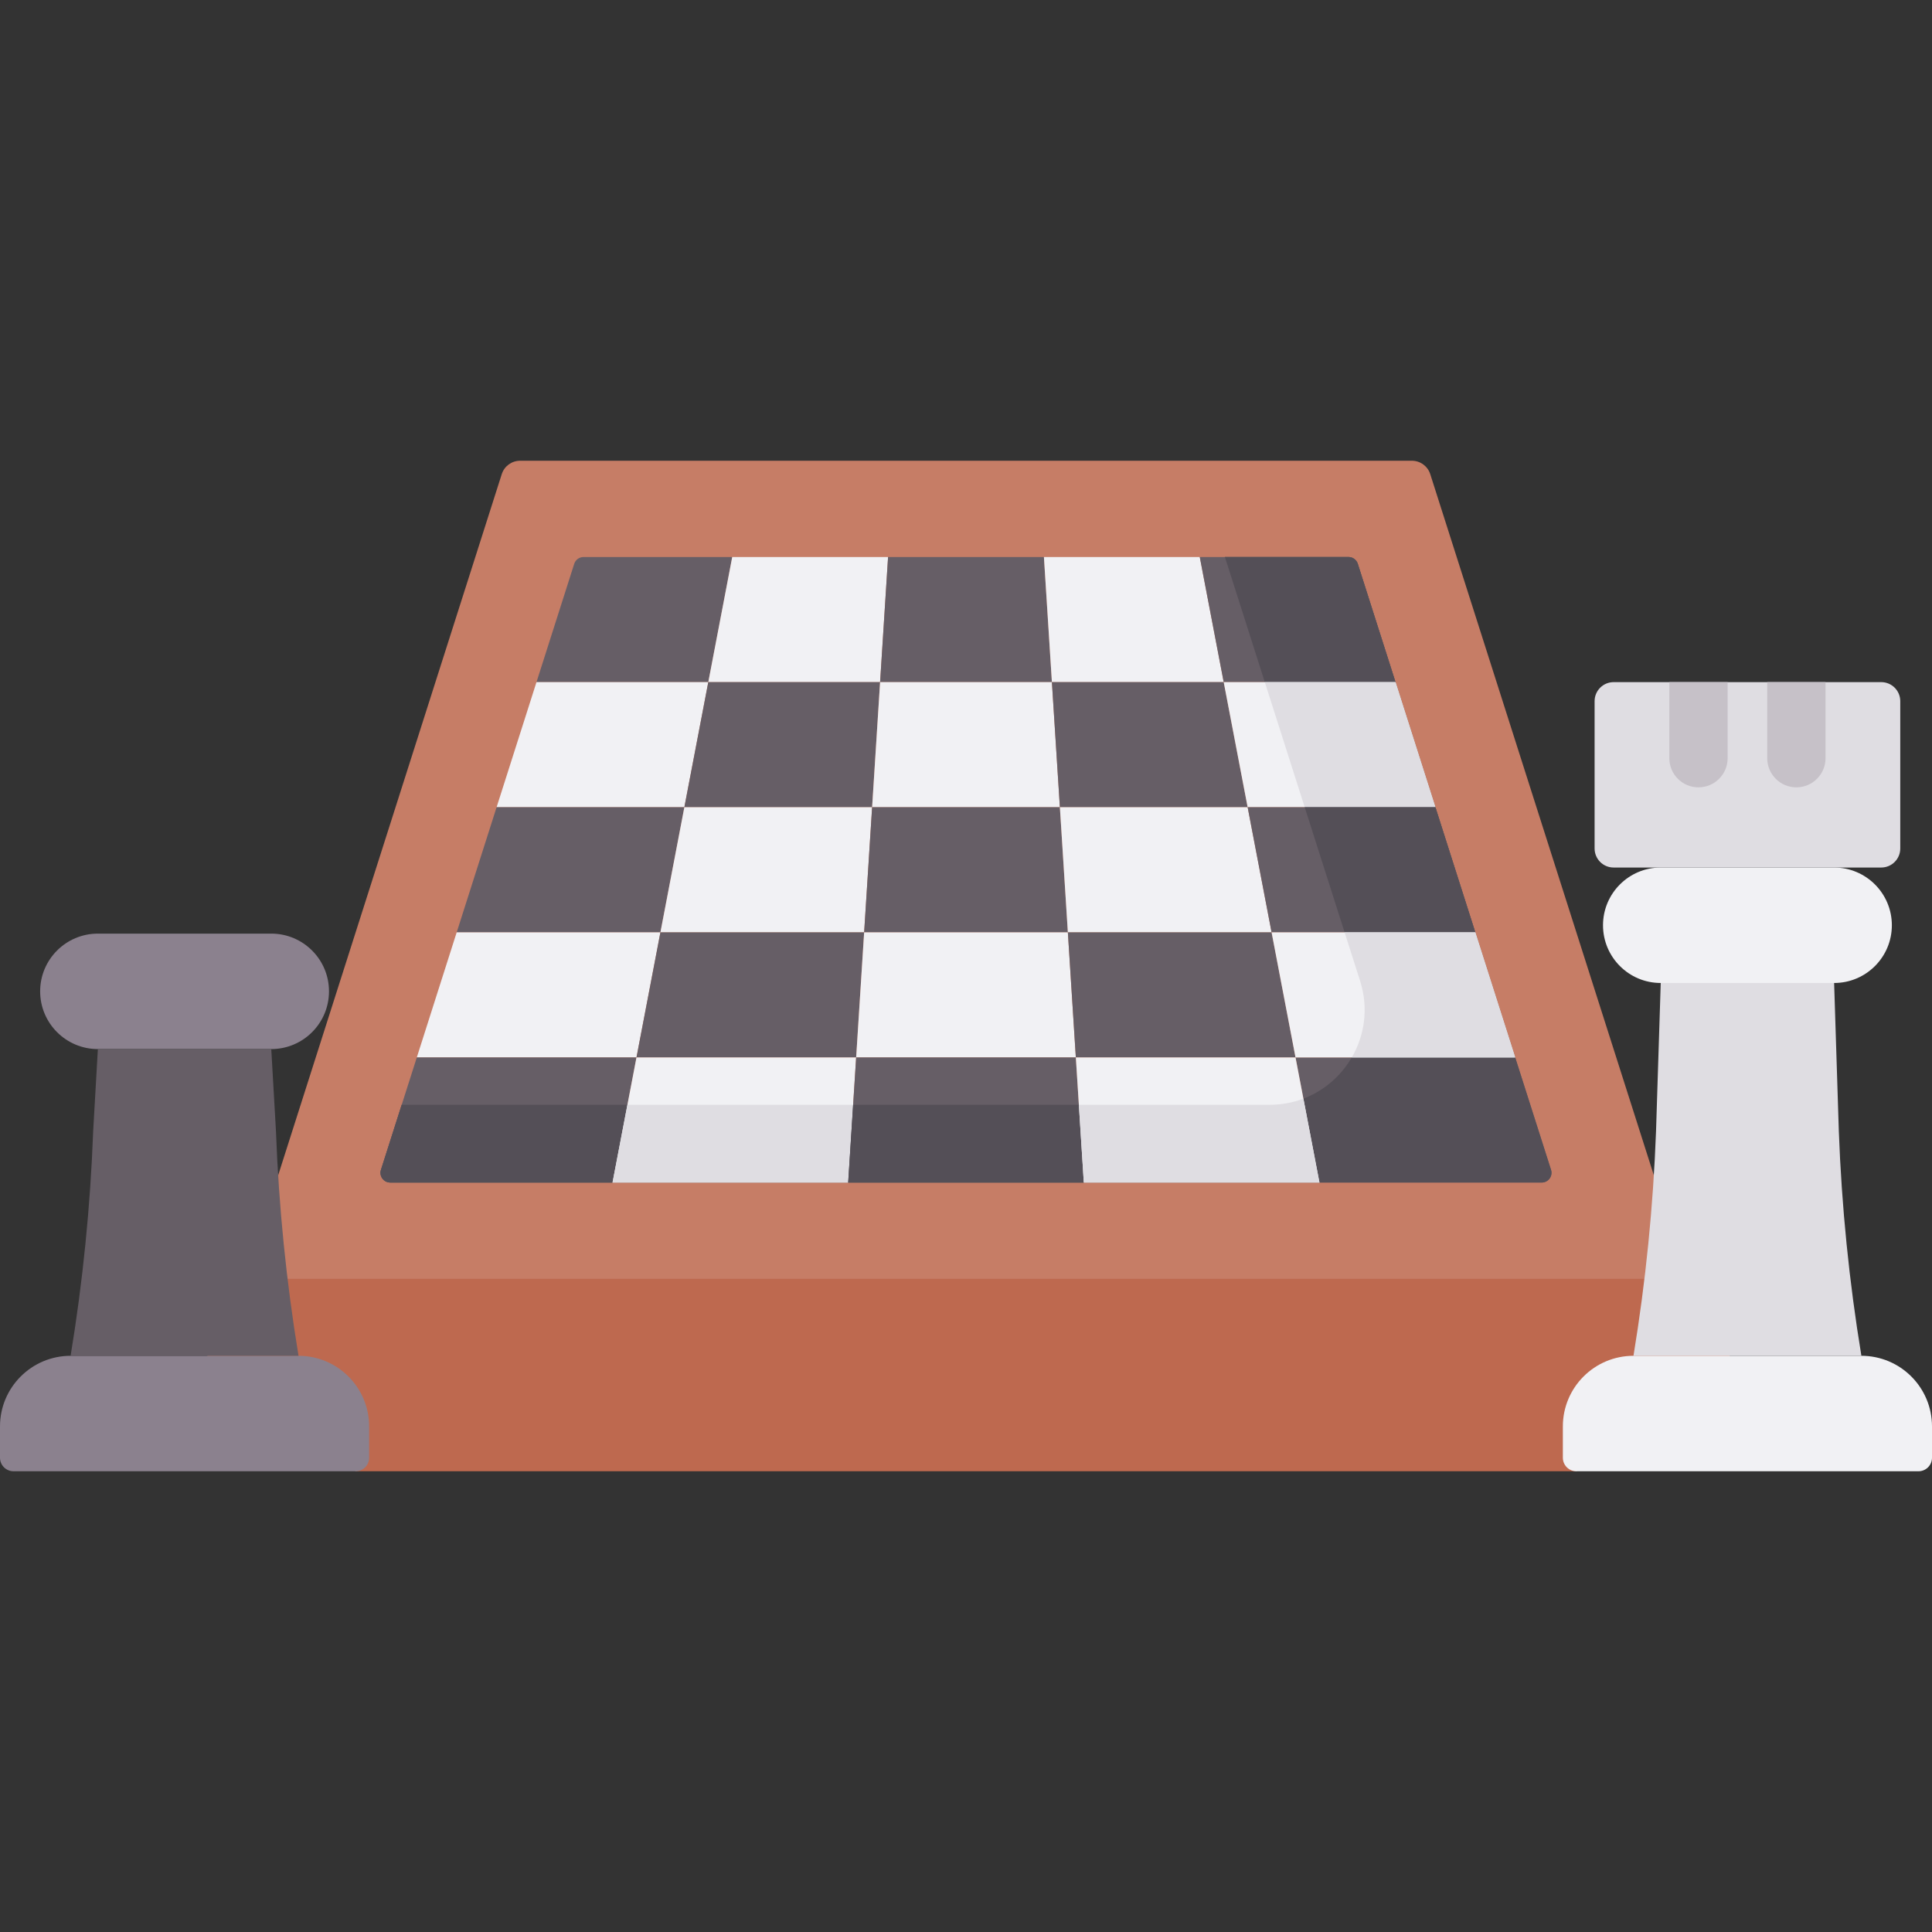 <svg xmlns="http://www.w3.org/2000/svg" id="Capa_1" height="512" viewBox="0 0 512 512" width="512"><rect x="0" y="0" width="512" height="512" fill="#333333" stroke="none"/><g><path d="m435.792 322.986h-359.584l-27.295 31.64 45.33 35.273h323.514l42.38-27.731z" fill="#be694f"></path><circle cx="48.913" cy="217.185" fill="#665e66" r="33.html"></circle><path d="m54.159 338.902h403.683l-19.554-27.428-59.255-185.817c-.675-2.118-2.643-3.556-4.866-3.556h-236.334c-2.223 0-4.191 1.438-4.866 3.556l-59.254 185.817z" fill="#c67d66"></path><path d="m408.58 313.385h-58.911c-2.114-11.051-4.229-22.102-6.343-33.154h58.217c3.166 9.929 6.332 19.857 9.499 29.786.53 1.667-.713 3.368-2.462 3.368z" fill="#665e66"></path><path d="m411.041 310.018c-5.629-17.653-43.701-137.038-51.215-160.602-.341-1.071-1.337-1.798-2.461-1.798h-32.75c8.266 25.922 28.491 89.344 35.719 112.01.035.11.07.221.106.331 5.179 16.239-6.939 32.822-23.984 32.822h-230.001c-1.832 5.745-3.664 11.491-5.496 17.236-.531 1.666.712 3.367 2.461 3.367h305.161c1.748.001 2.991-1.7 2.46-3.366z" fill="#544f57"></path><path d="m187.705 180.771h-45.53c3.333-10.452 6.666-20.904 9.999-31.355.342-1.071 1.337-1.798 2.461-1.798h39.414c-2.115 11.051-4.23 22.102-6.344 33.153z" fill="#665e66"></path><path d="m233.235 180.771c-15.177 0-30.353 0-45.53 0 2.114-11.051 4.229-22.102 6.343-33.153h41.301c-.704 11.051-1.409 22.102-2.114 33.153z" fill="#f1f1f4"></path><path d="m278.765 180.771c-15.177 0-30.353 0-45.53 0 .705-11.051 1.41-22.102 2.114-33.153h41.301c.705 11.051 1.41 22.102 2.115 33.153z" fill="#665e66"></path><path d="m324.295 180.771c-15.177 0-30.353 0-45.53 0-.705-11.051-1.41-22.102-2.114-33.153h41.301c2.114 11.051 4.229 22.102 6.343 33.153z" fill="#f1f1f4"></path><path d="m369.825 180.771h-45.53c-2.114-11.051-4.229-22.102-6.343-33.153h39.414c1.124 0 2.119.727 2.461 1.798 3.332 10.452 6.665 20.903 9.998 31.355z" fill="#665e66"></path><path d="m369.825 180.771c-3.333-10.452-6.666-20.904-9.999-31.355-.341-1.071-1.337-1.798-2.461-1.798h-32.75c2.6 8.153 6.383 20.016 10.572 33.153z" fill="#544f57"></path><path d="m181.361 213.925c-16.586 0-33.173 0-49.759 0 3.524-11.051 7.048-22.102 10.572-33.154h45.53c-2.114 11.051-4.228 22.102-6.343 33.154z" fill="#f1f1f4"></path><path d="m231.12 213.925c-16.586 0-33.173 0-49.759 0 2.115-11.051 4.229-22.102 6.343-33.153h45.53c-.704 11.05-1.409 22.101-2.114 33.153z" fill="#665e66"></path><path d="m280.88 213.925c-16.586 0-33.173 0-49.759 0 .705-11.051 1.41-22.102 2.114-33.154h45.53c.705 11.051 1.41 22.102 2.115 33.154z" fill="#f1f1f4"></path><path d="m330.639 213.925c-16.586 0-33.173 0-49.759 0-.705-11.051-1.41-22.102-2.115-33.154h45.53c2.115 11.051 4.229 22.102 6.344 33.154z" fill="#665e66"></path><path d="m380.398 213.925c-16.586 0-33.173 0-49.759 0-2.114-11.051-4.229-22.102-6.343-33.153h45.53c3.524 11.05 7.048 22.101 10.572 33.153z" fill="#f1f1f4"></path><path d="m345.761 213.925h34.637c-1.762-5.526-3.524-11.051-5.286-16.577s-3.524-11.051-5.286-16.577h-34.637c3.394 10.646 7.056 22.129 10.572 33.154z" fill="#dfdde2"></path><path d="m175.018 247.078c-17.996 0-35.992 0-53.988 0 3.524-11.051 7.048-22.102 10.572-33.153h49.759c-2.114 11.051-4.229 22.102-6.343 33.153z" fill="#665e66"></path><path d="m229.006 247.078c-17.996 0-35.992 0-53.988 0 2.114-11.051 4.229-22.102 6.343-33.153h49.759c-.704 11.051-1.409 22.102-2.114 33.153z" fill="#f1f1f4"></path><path d="m282.994 247.078c-17.996 0-35.992 0-53.988 0 .705-11.051 1.41-22.102 2.114-33.153h49.759c.705 11.051 1.41 22.102 2.115 33.153z" fill="#665e66"></path><path d="m336.982 247.078c-17.996 0-35.992 0-53.988 0-.705-11.051-1.41-22.102-2.114-33.153h49.759c2.114 11.051 4.229 22.102 6.343 33.153z" fill="#f1f1f4"></path><path d="m390.97 247.078c-17.996 0-35.992 0-53.988 0-2.115-11.051-4.229-22.102-6.343-33.153h49.759c3.524 11.051 7.048 22.102 10.572 33.153z" fill="#665e66"></path><path d="m380.398 213.925c-11.546 0-23.091 0-34.637 0 3.89 12.197 7.6 23.833 10.572 33.153h34.637c-3.524-11.051-7.048-22.102-10.572-33.153z" fill="#544f57"></path><path d="m168.674 280.232c-19.406 0-38.811 0-58.217 0 3.524-11.051 7.048-22.102 10.572-33.154h53.988c-2.114 11.051-4.228 22.102-6.343 33.154z" fill="#f1f1f4"></path><path d="m226.891 280.232c-19.406 0-38.811 0-58.217 0 2.114-11.051 4.229-22.102 6.343-33.153h53.988c-.704 11.05-1.409 22.101-2.114 33.153z" fill="#665e66"></path><path d="m285.108 280.232c-19.406 0-38.811 0-58.217 0 .705-11.051 1.41-22.102 2.115-33.153h53.988c.705 11.05 1.41 22.101 2.114 33.153z" fill="#f1f1f4"></path><path d="m343.326 280.232c-19.406 0-38.811 0-58.217 0-.705-11.051-1.41-22.102-2.114-33.153h53.988c2.114 11.05 4.228 22.101 6.343 33.153z" fill="#665e66"></path><path d="m401.543 280.232c-19.406 0-38.811 0-58.217 0-2.114-11.051-4.229-22.102-6.343-33.153h53.988c3.523 11.05 7.047 22.101 10.572 33.153z" fill="#f1f1f4"></path><path d="m401.543 280.232c-1.762-5.526-3.524-11.051-5.286-16.577l-5.286-16.577h-34.637c1.566 4.912 2.928 9.181 4.002 12.55.035.11.07.221.106.331 2.289 7.177 1.198 14.422-2.203 20.272 14.434.001 28.869.001 43.304.001z" fill="#dfdde2"></path><path d="m162.331 313.385h-58.911c-1.749 0-2.992-1.701-2.461-3.367 3.166-9.929 6.332-19.858 9.499-29.786h58.217c-2.115 11.051-4.23 22.102-6.344 33.153z" fill="#665e66"></path><path d="m106.455 292.782c-1.832 5.745-3.664 11.491-5.496 17.236-.083.26-.123.522-.124.777-.002.409.095.803.27 1.155.011.022.022.044.034.066.127.238.291.456.485.644.176.171.378.318.599.434.044.023.089.045.135.066.321.145.679.226 1.062.226h58.911c1.314-6.868 2.628-13.736 3.942-20.604z" fill="#544f57"></path><path d="m224.777 313.385c-20.815 0-41.631 0-62.446 0 2.114-11.051 4.229-22.102 6.343-33.154h58.217c-.704 11.052-1.409 22.103-2.114 33.154z" fill="#f1f1f4"></path><path d="m166.273 292.782c-1.314 6.868-2.628 13.736-3.942 20.604h62.446c.438-6.868.876-13.736 1.314-20.604z" fill="#dfdde2"></path><path d="m287.223 313.385c-20.815 0-41.631 0-62.446 0 .705-11.051 1.41-22.102 2.114-33.154h58.217c.705 11.052 1.41 22.103 2.115 33.154z" fill="#665e66"></path><path d="m226.091 292.782c-.438 6.868-.876 13.736-1.314 20.604h62.446c-.438-6.868-.876-13.736-1.314-20.604z" fill="#544f57"></path><path d="m349.669 313.385c-20.815 0-41.631 0-62.446 0-.705-11.051-1.41-22.102-2.114-33.154h58.217c2.114 11.052 4.229 22.103 6.343 33.154z" fill="#f1f1f4"></path><path d="m336.457 292.782h-50.548c.438 6.868.876 13.736 1.314 20.604h62.446c-1.418-7.41-2.836-14.82-4.254-22.231-2.76 1.047-5.773 1.627-8.958 1.627z" fill="#dfdde2"></path><path d="m94.243 389.899h-90.66c-1.979 0-3.583-1.604-3.583-3.583v-8.3c0-10.335 8.378-18.713 18.713-18.713h60.4c10.335 0 18.713 8.378 18.713 18.713v8.3c0 1.979-1.604 3.583-3.583 3.583z" fill="#8b818e"></path><path d="m71.888 278.014h-45.95c-8.449 0-15.298-6.849-15.298-15.298 0-8.449 6.849-15.298 15.298-15.298h45.951c8.449 0 15.298 6.849 15.298 15.298-.001 8.449-6.85 15.298-15.299 15.298z" fill="#8b818e"></path><path d="m79.113 359.303h-60.4c3.244-19.705 5.242-39.595 5.98-59.552l1.245-21.737h45.951l1.245 21.737c.738 19.956 2.735 39.847 5.979 59.552z" fill="#665e66"></path><path d="m417.757 389.899h90.66c1.979 0 3.583-1.604 3.583-3.583v-8.3c0-10.335-8.378-18.713-18.713-18.713h-60.4c-10.335 0-18.713 8.378-18.713 18.713v8.3c0 1.979 1.604 3.583 3.583 3.583z" fill="#f1f1f4"></path><path d="m440.112 260.501h45.951c8.449 0 15.298-6.849 15.298-15.298 0-8.449-6.849-15.298-15.298-15.298h-45.951c-8.449 0-15.298 6.849-15.298 15.298 0 8.448 6.849 15.298 15.298 15.298z" fill="#f1f1f4"></path><path d="m432.887 359.303h60.4c-3.244-19.705-5.242-39.595-5.98-59.552l-1.245-39.25h-45.951l-1.245 39.25c-.738 19.956-2.735 39.847-5.979 59.552z" fill="#dfdde2"></path><path d="m498.543 229.905h-70.912c-2.787 0-5.046-2.259-5.046-5.046v-39.042c0-2.787 2.259-5.046 5.046-5.046h70.912c2.787 0 5.046 2.259 5.046 5.046v39.042c0 2.787-2.259 5.046-5.046 5.046z" fill="#dfdde2"></path><g fill="#c6c1c8"><path d="m468.332 180.771v20.157c0 4.267 3.459 7.726 7.726 7.726s7.726-3.459 7.726-7.726v-20.157z"></path><path d="m450.115 208.654c4.267 0 7.726-3.459 7.726-7.726v-20.157h-15.453v20.157c.001 4.267 3.46 7.726 7.727 7.726z"></path></g></g></svg>